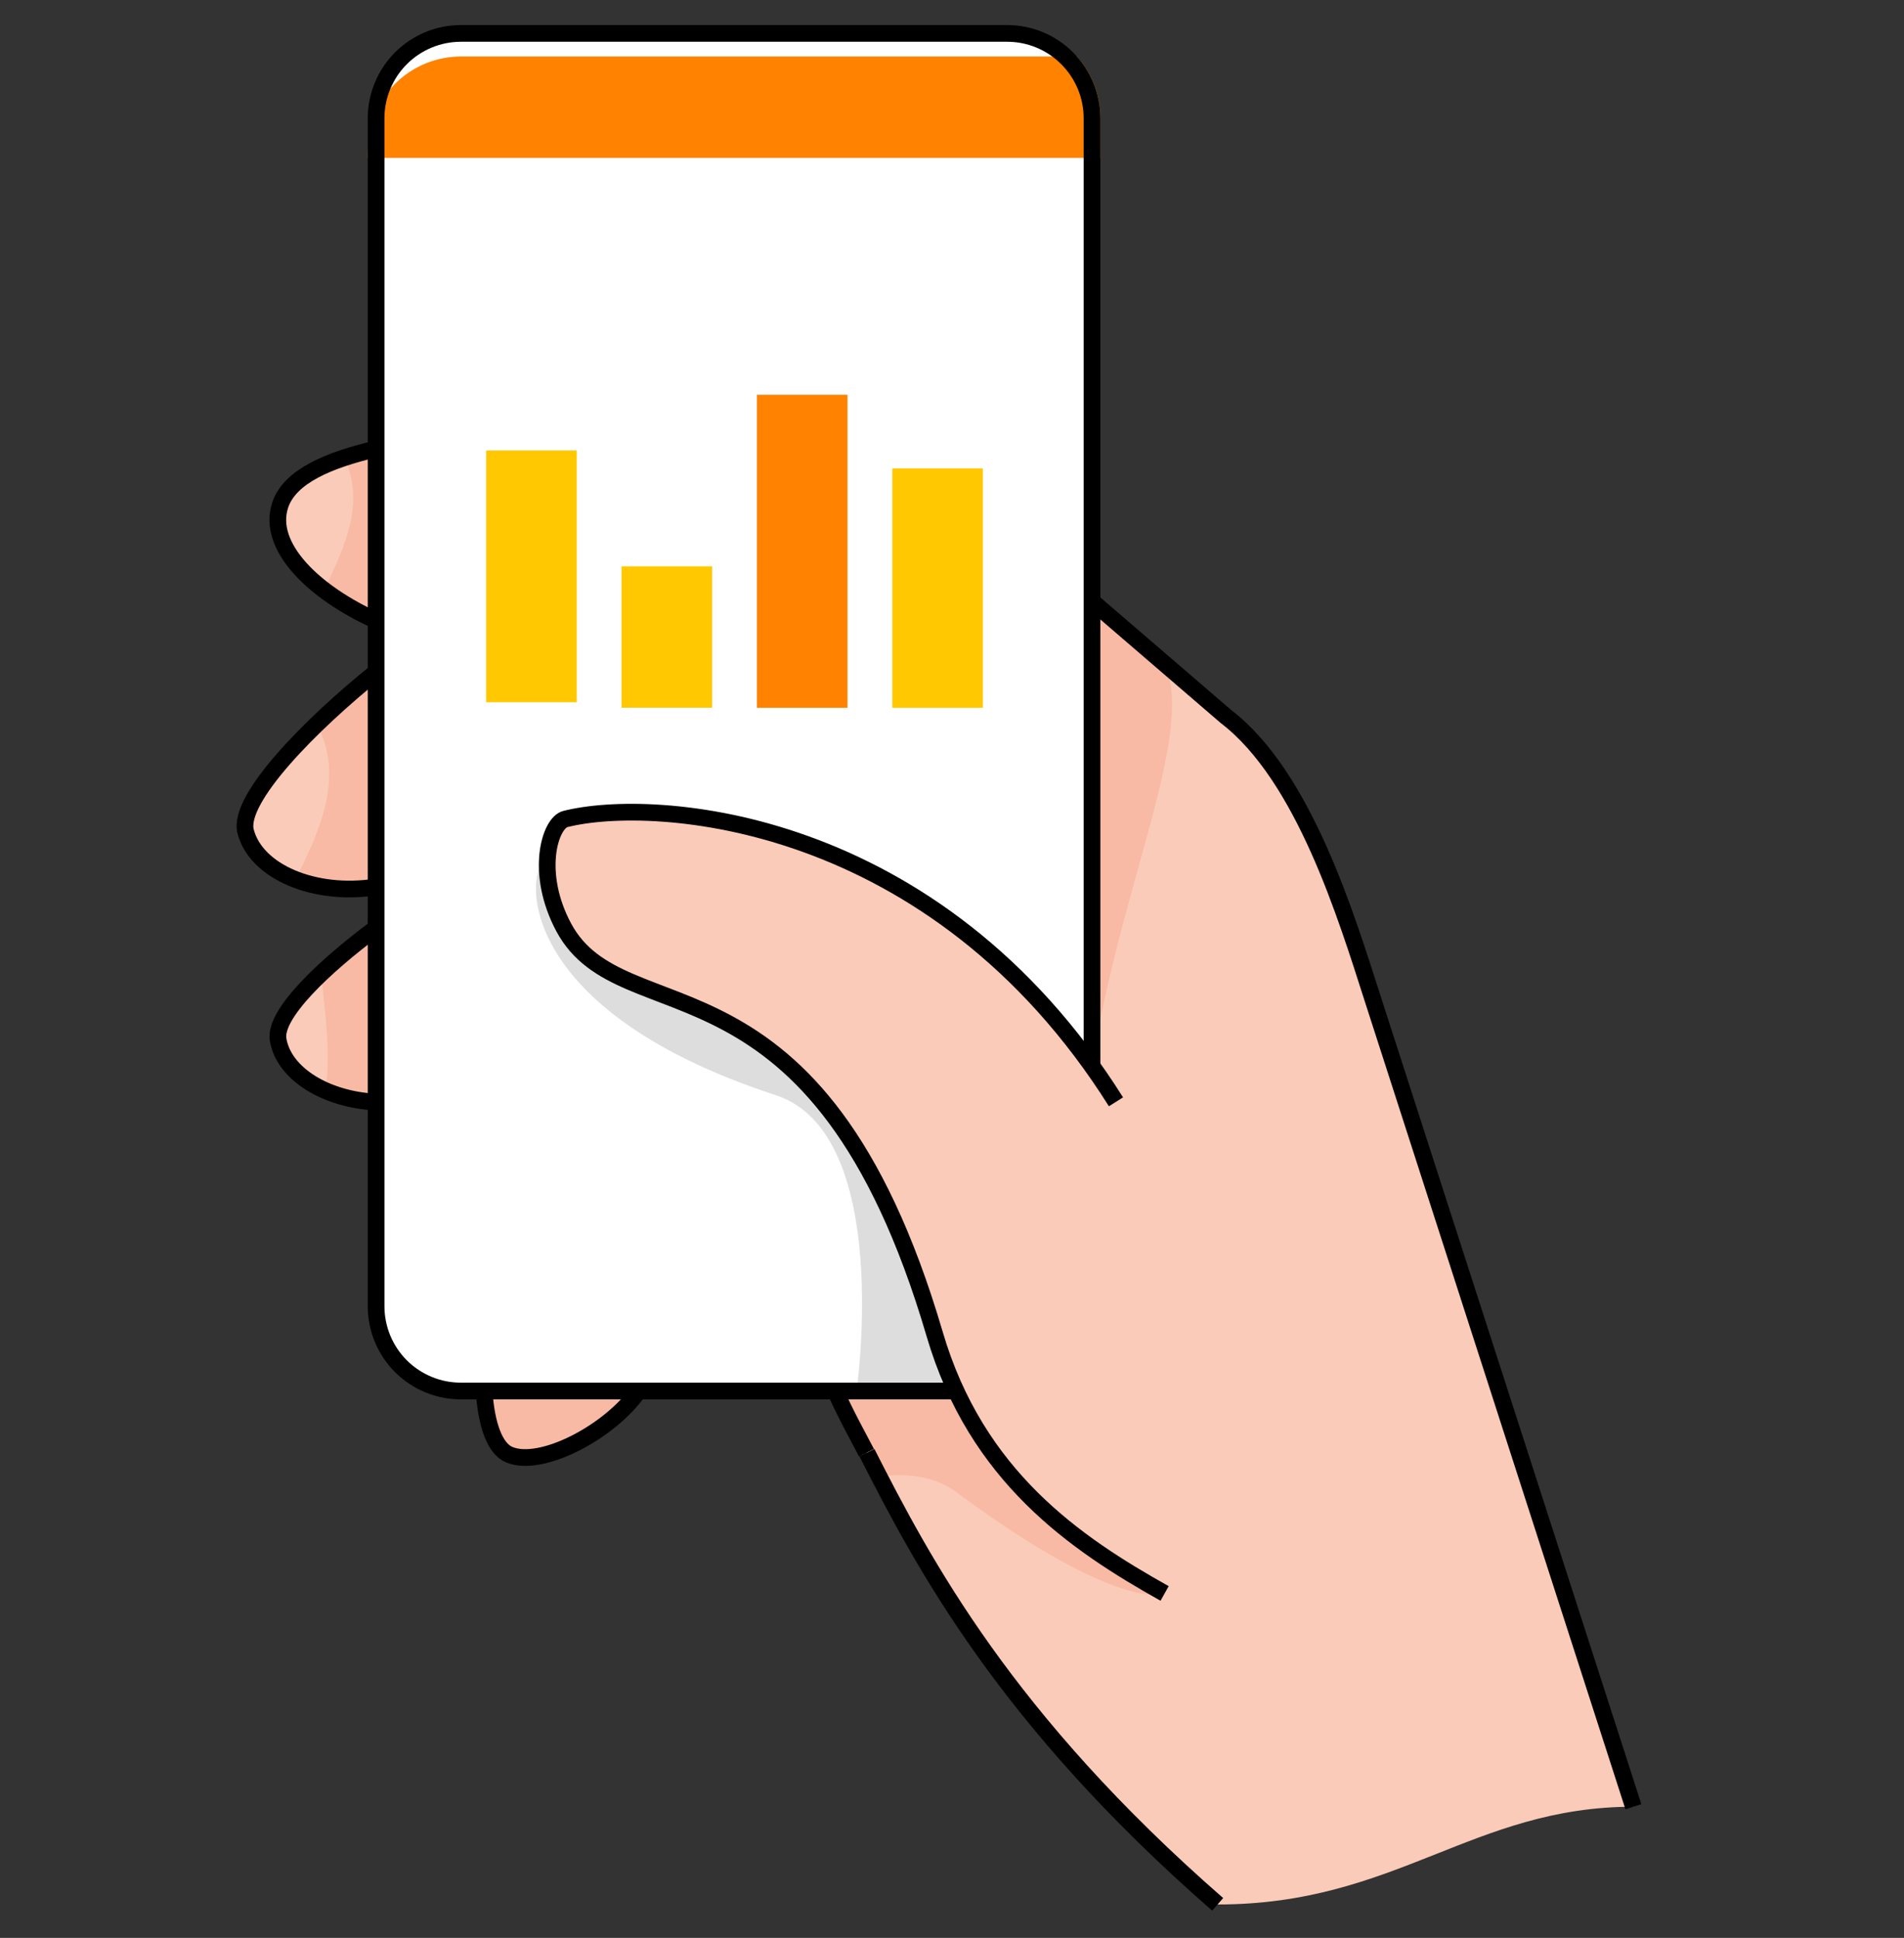<svg width="57" height="58" viewBox="0 0 57 58" fill="none" xmlns="http://www.w3.org/2000/svg">
<rect x="0" y="0" width="57" height="58" fill="#333333" stroke="none"/>
<path d="M28.618 41.632H13.8C13.466 41.633 13.136 41.568 12.828 41.44C12.519 41.313 12.239 41.126 12.003 40.891C11.767 40.655 11.58 40.375 11.452 40.067C11.325 39.759 11.259 39.429 11.259 39.095V3.537C11.26 2.864 11.528 2.219 12.004 1.743C12.481 1.267 13.126 1 13.8 1H30.151C30.824 1 31.47 1.267 31.946 1.743C32.422 2.219 32.691 2.864 32.691 3.537V31.886" fill="white"/>
<path d="M32.691 4.475V3.537C32.692 2.956 32.492 2.392 32.124 1.941H13.8C13.127 1.941 12.482 2.208 12.005 2.683C11.529 3.158 11.261 3.803 11.259 4.475H32.691Z" fill="#FF8200" stroke="#FF8200" stroke-width="0.5" stroke-miterlimit="10"/>
<path d="M27.981 39.939C26.003 33.209 24.512 30.3 23.267 28.445C22.85 28.547 16.82 25.747 16.375 25.747C15.791 25.747 15.039 30.104 23.224 32.778C26.749 33.926 25.643 41.632 25.643 41.632H28.614C28.361 41.084 28.149 40.518 27.981 39.939V39.939Z" fill="#DDDDDD"/>
<path d="M11.259 13.435C9.859 13.764 8.676 14.25 8.389 15.115C7.972 16.368 9.418 17.74 11.259 18.573" fill="#FBCBB9"/>
<path d="M11.259 20.112C9.337 21.656 7.101 23.903 7.353 24.883C7.664 26.093 9.414 26.835 11.259 26.545" fill="#FBCBB9"/>
<path d="M11.259 27.77C9.673 28.953 8.2 30.356 8.326 31.116C8.494 32.138 9.757 32.911 11.259 32.985" fill="#FBCBB9"/>
<path d="M14.492 41.632C14.559 42.647 14.818 43.358 15.241 43.536C16.197 43.942 18.251 42.864 19.116 41.632" fill="#F8BAA4"/>
<path d="M11.259 13.435C10.909 13.515 10.601 13.603 10.3 13.701C10.94 15.017 10.342 16.336 9.705 17.652C10.186 18.017 10.708 18.325 11.259 18.573V13.435Z" fill="#F8BAA4"/>
<path d="M9.484 21.673C10.303 23.22 9.621 24.77 8.851 26.317C9.62 26.602 10.45 26.681 11.258 26.545V20.112C10.671 20.585 10.051 21.124 9.484 21.673Z" fill="#F8BAA4"/>
<path d="M11.259 27.77C10.687 28.192 10.14 28.646 9.621 29.131C9.698 30.181 9.929 31.452 9.74 32.631C10.221 32.839 10.736 32.957 11.259 32.981V27.77Z" fill="#F8BAA4"/>
<path d="M41.091 29.88C40.304 27.43 39.033 23.154 36.706 21.449L32.692 17.995V23.433V31.882C27.4 23.934 19.445 23.892 16.943 24.532C16.477 24.648 16.015 26.139 16.89 27.777C18.672 31.095 24.495 28.032 27.995 39.946C28.164 40.525 28.376 41.091 28.629 41.639H25.02C25.332 42.339 25.773 43.13 25.955 43.484C27.659 46.809 30.109 51.449 36.454 57C41.795 57 44.087 54.074 48.903 54.074L41.091 29.88Z" fill="#FBCBB9"/>
<path d="M32.691 17.995V31.882C33.559 26.443 35.782 21.964 34.872 19.874L32.691 17.995Z" fill="#F8BAA4"/>
<path d="M28.621 41.632H25.006C25.317 42.332 25.758 43.123 25.94 43.477L26.29 44.177C26.924 44.135 27.841 44.072 28.632 44.66C33.51 48.278 34.851 47.697 34.851 47.697C32.583 46.423 30.077 44.765 28.621 41.632Z" fill="#F8BAA4"/>
<path d="M48.899 54.074L41.091 29.88C40.303 27.43 39.033 23.231 36.706 21.449L32.691 17.995" stroke="black" stroke-width="0.5" stroke-miterlimit="10"/>
<path d="M34.865 47.691C32.201 46.2 29.23 44.191 27.98 39.925C24.481 28.025 18.657 31.074 16.876 27.756C16.001 26.118 16.463 24.627 16.928 24.512C19.56 23.85 27.98 24.354 33.409 32.977" stroke="black" stroke-width="0.5" stroke-miterlimit="10"/>
<path d="M25.006 41.632C25.317 42.332 25.758 43.127 25.94 43.48" stroke="black" stroke-width="0.5" stroke-miterlimit="10"/>
<path d="M36.453 56.996C30.094 51.446 27.645 46.805 25.954 43.48" stroke="black" stroke-width="0.5" stroke-miterlimit="10"/>
<path d="M28.618 41.632H13.8C13.466 41.633 13.136 41.568 12.828 41.44C12.519 41.313 12.239 41.126 12.003 40.891C11.767 40.655 11.58 40.375 11.452 40.067C11.325 39.759 11.259 39.429 11.259 39.095V3.537C11.26 2.864 11.528 2.219 12.004 1.743C12.481 1.267 13.126 1 13.8 1H30.151C30.824 1 31.47 1.267 31.946 1.743C32.422 2.219 32.691 2.864 32.691 3.537V31.886" stroke="black" stroke-width="0.5" stroke-miterlimit="10"/>
<path d="M11.259 13.435C9.859 13.764 8.676 14.25 8.389 15.115C7.972 16.368 9.418 17.74 11.259 18.573" stroke="black" stroke-width="0.5" stroke-miterlimit="10"/>
<path d="M11.259 20.112C9.337 21.656 7.101 23.903 7.353 24.883C7.664 26.093 9.414 26.835 11.259 26.545" stroke="black" stroke-width="0.5" stroke-miterlimit="10"/>
<path d="M11.259 27.77C9.673 28.953 8.2 30.356 8.326 31.116C8.494 32.138 9.757 32.911 11.259 32.985" stroke="black" stroke-width="0.5" stroke-miterlimit="10"/>
<path d="M14.492 41.632C14.559 42.647 14.818 43.358 15.241 43.536C16.197 43.942 18.251 42.864 19.116 41.632" stroke="black" stroke-width="0.5" stroke-miterlimit="10"/>
<path d="M29.174 14.268H26.962V20.935H29.174V14.268Z" fill="#FFC800" stroke="#FFC800" stroke-width="0.5" stroke-miterlimit="10"/>
<path d="M25.121 12.066H22.909V20.935H25.121V12.066Z" fill="#FF8200" stroke="#FF8200" stroke-width="0.5" stroke-miterlimit="10"/>
<path d="M21.069 17.2H18.857V20.931H21.069V17.2Z" fill="#FFC800" stroke="#FFC800" stroke-width="0.5" stroke-miterlimit="10"/>
<path d="M17.016 13.732H14.804V20.767H17.016V13.732Z" fill="#FFC800" stroke="#FFC800" stroke-width="0.5" stroke-miterlimit="10"/>
</svg>
